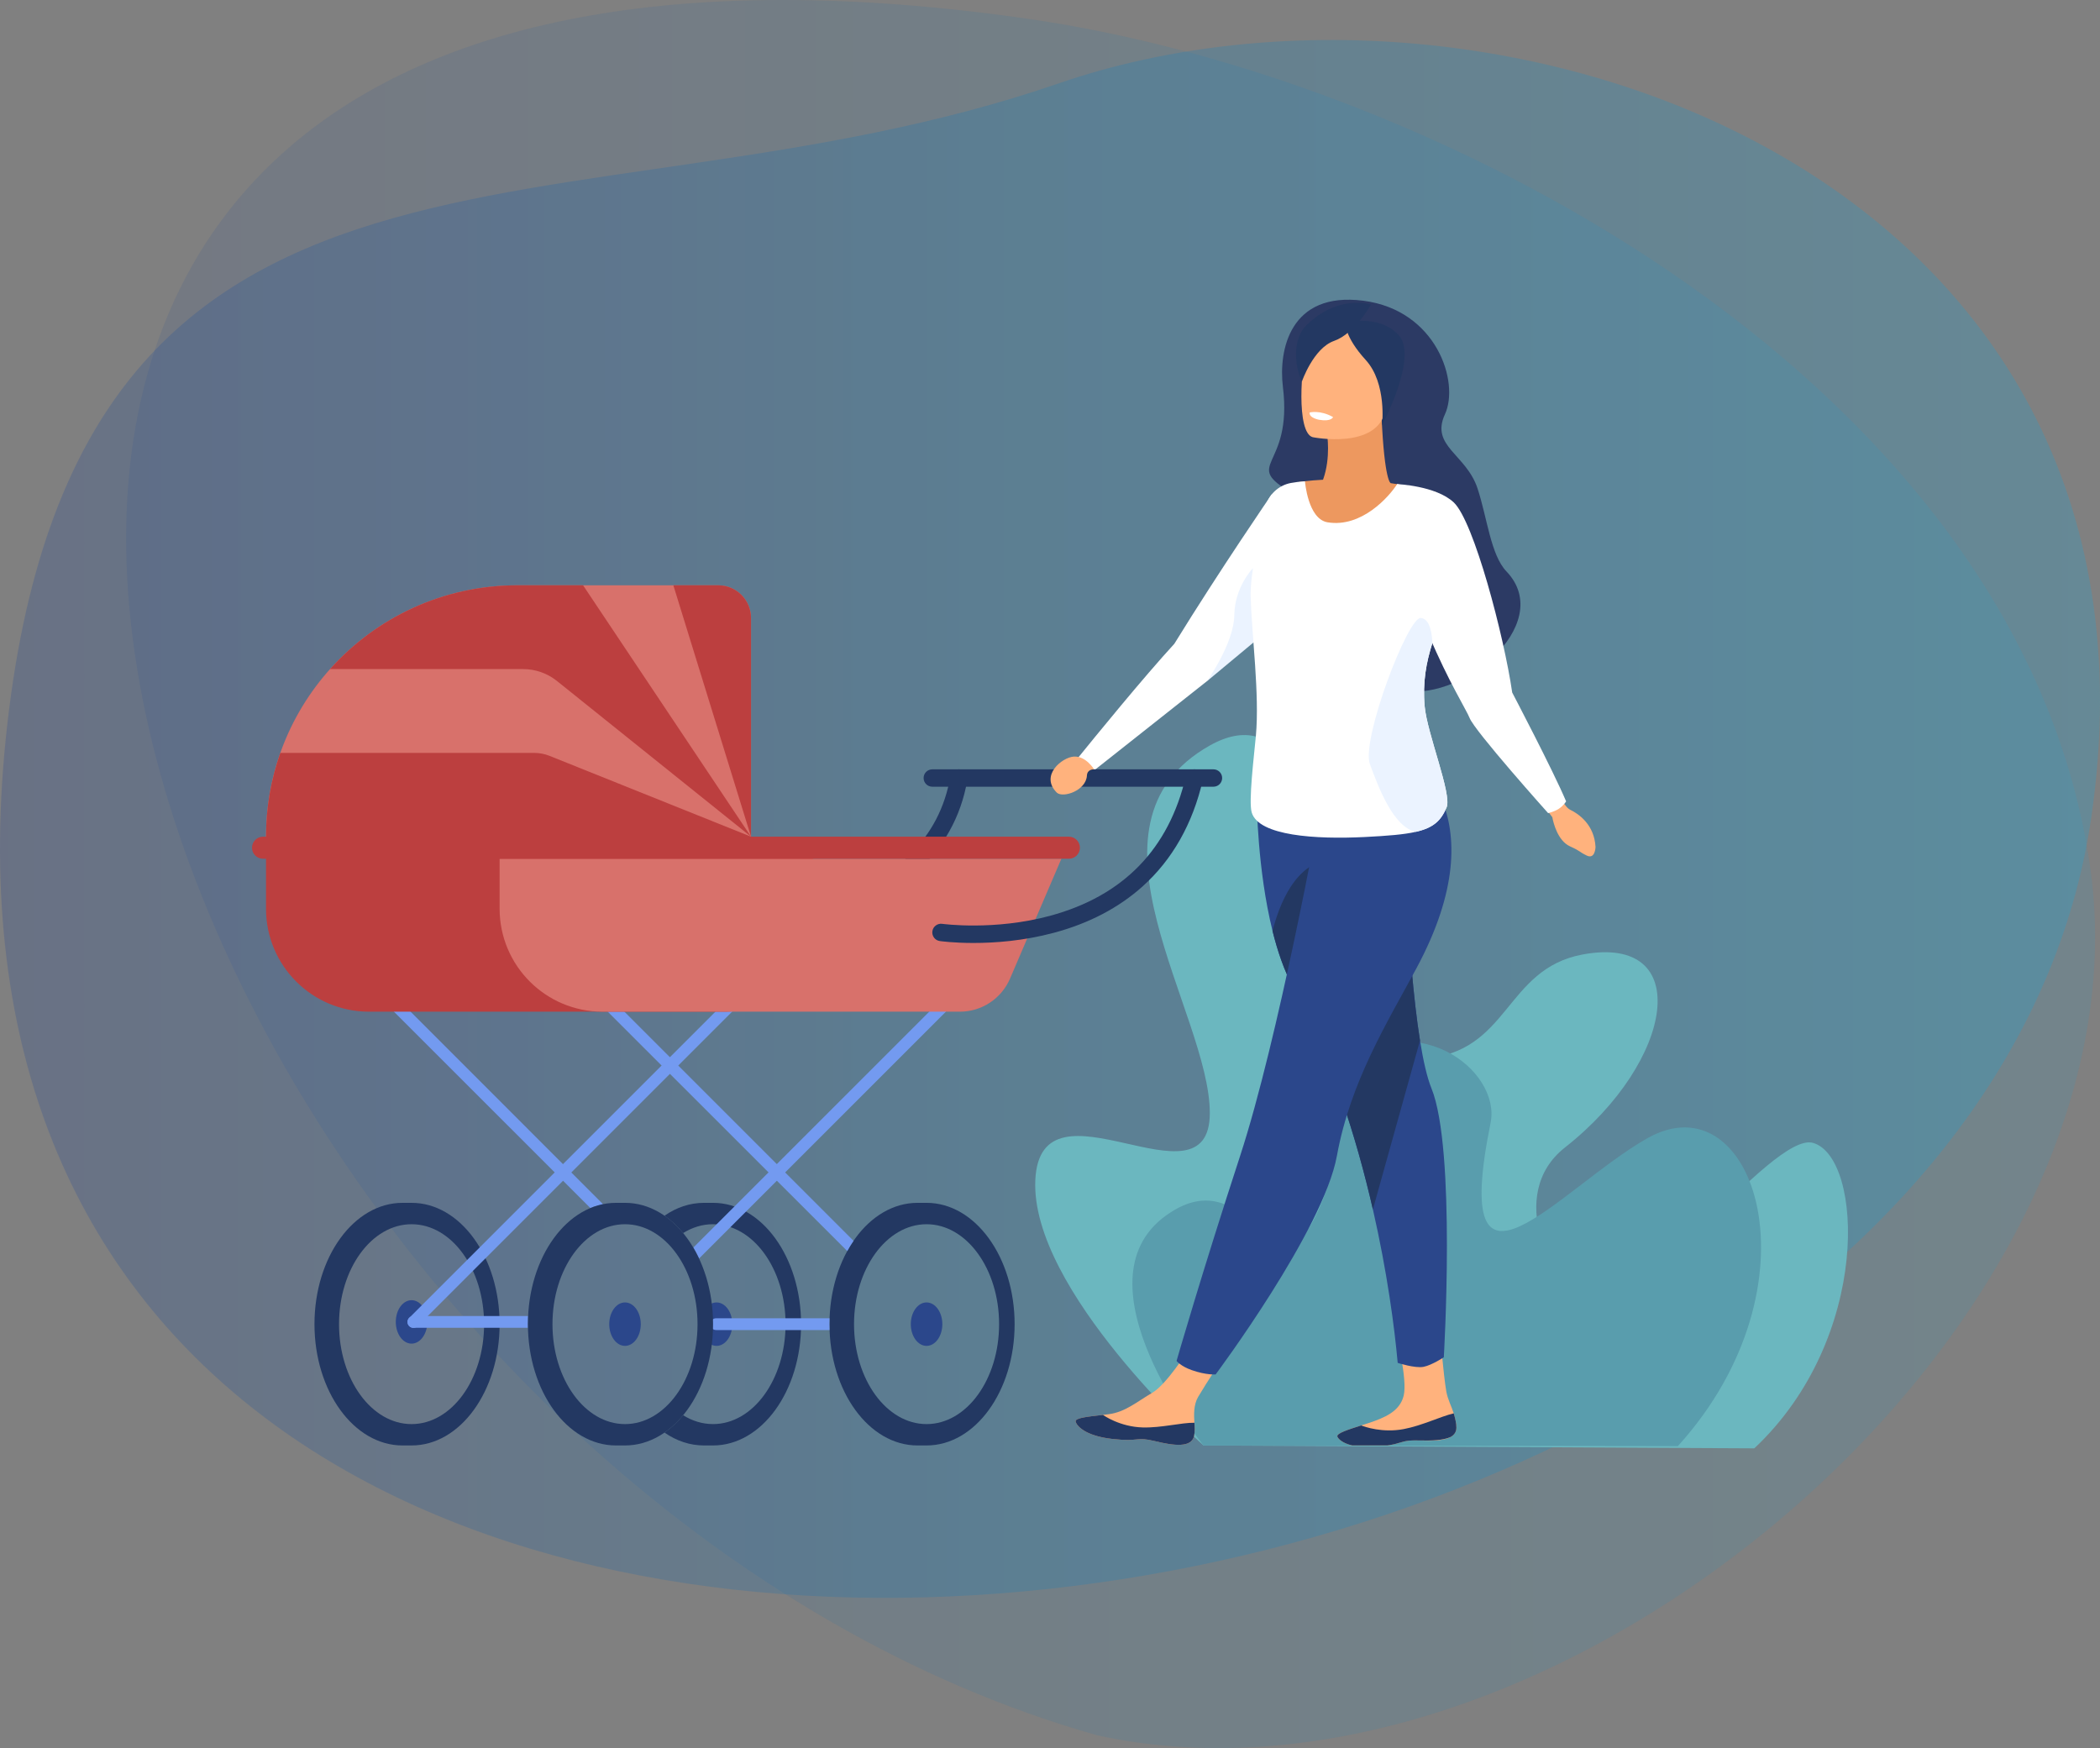 <?xml version="1.0" encoding="utf-8"?>
<!-- Generator: Adobe Illustrator 26.0.3, SVG Export Plug-In . SVG Version: 6.00 Build 0)  -->
<svg version="1.1" id="Layer_1" xmlns="http://www.w3.org/2000/svg" xmlns:xlink="http://www.w3.org/1999/xlink" x="0px" y="0px"
	 viewBox="0 0 180 149.838" style="enable-background:new 0 0 180 149.838;" xml:space="preserve">
<rect x="0" y="0" width="180" height="149.838" fill="#808080" stroke="none"/>
<style type="text/css">
	.st0{opacity:0.1;fill:url(#SVGID_1_);}
	.st1{opacity:0.2;fill:url(#SVGID_00000183209542966707786100000005224254361284811960_);}
	.st2{fill:#6BB7BF;}
	.st3{fill:#599DAD;}
	.st4{fill:#FFFFFF;}
	.st5{fill:#EBF3FF;}
	.st6{fill:#FFB27D;}
	.st7{fill:#2B478B;}
	.st8{fill:#233862;}
	.st9{fill:#2C3A64;}
	.st10{fill:#ED985F;}
	.st11{fill:#739AF0;}
	.st12{fill:#BC3F3F;}
	.st13{fill:#D8716B;}
</style>
<g>
	<g>
		<linearGradient id="SVGID_1_" gradientUnits="userSpaceOnUse" x1="10.812" y1="74.919" x2="179.579" y2="74.919">
			<stop  offset="1.385225e-07" style="stop-color:#0E3997"/>
			<stop  offset="0.489" style="stop-color:#007CC4"/>
			<stop  offset="1" style="stop-color:#00AEEF"/>
		</linearGradient>
		<path class="st0" d="M25.074,12.387c-38.176,32.399,5.545,118.381,68.969,136.356
			c19.437,4.246,41.726-4.241,58.679-18.626c17.423-14.783,29.208-35.796,26.459-55.61
			C173.497,33.519,124.198,6.766,87.999,1.597C57.483-2.762,37.169,2.122,25.074,12.387"/>
		
			<linearGradient id="SVGID_00000042704114145170473990000005246585666694217886_" gradientUnits="userSpaceOnUse" x1="9.094947e-13" y1="70.196" x2="180" y2="70.196">
			<stop  offset="1.385225e-07" style="stop-color:#0E3997"/>
			<stop  offset="0.489" style="stop-color:#007CC4"/>
			<stop  offset="1" style="stop-color:#00AEEF"/>
		</linearGradient>
		<path style="opacity:0.2;fill:url(#SVGID_00000042704114145170473990000005246585666694217886_);" d="M179.251,70.077
			c8.098-55.574-51.309-75.748-88.497-62.932C48.953,21.551,6.299,6.024,0.483,63.426
			C-10.455,171.399,167.75,149.006,179.251,70.077z"/>
	</g>
	<g>
		<path class="st2" d="M136.134,111.778c-3.144-1.589-7.11-9.395-1.998-13.417
			c9.464-7.446,11.09-18.325,1.517-16.546c-6.704,1.246-6.257,8.426-13.662,8.923
			c-8.029,0.539-6.211-33.634-18.293-26.836c-12.082,6.798,0.015,22.898,0,31.519
			c-0.015,8.621-14.509-3.705-14.956,5.721c-0.447,9.426,14.413,22.758,14.413,22.758l47.214,0.247
			c10.09-9.474,9.323-24.957,5.033-26.183C151.856,96.951,139.847,113.654,136.134,111.778z"/>
		<path class="st3" d="M141.185,97.575c-7.524,4.278-16.979,16.209-13.417-1.347
			c0.897-4.421-6.432-10.454-14.141-4.446c-7.709,6.008,2.173,3.758,0.542,8.821
			c-4.592,14.253-6.21-2.182-14.222,3.583c-8.012,5.765,3.208,19.715,3.208,19.715l40.66,0.055
			C156.319,110.163,150.401,92.335,141.185,97.575z"/>
		<g>
			<path class="st4" d="M109.005,42.376c0,0-4.398,6.399-8.346,12.805
				c-2.645,2.88-6.776,7.945-8.401,9.954c-0.312,0.385-0.097,0.963,0.391,1.052l0.477,0.087
				c0.195,0.035,0.395-0.019,0.544-0.149l9.82-7.766l6.555-7.747L109.005,42.376z"/>
			<path class="st5" d="M103.456,58.388l6.304-5.245l-2.365-4.441c0,0-1.572,1.613-1.597,4.021
				C105.774,55.132,103.456,58.388,103.456,58.388z"/>
			<path class="st6" d="M124.833,122.367c-0.001,0.374-0.185,0.632-0.498,0.804
				c-0.001,0.001-0.003,0.002-0.005,0.002c-0.58,0.319-1.597,0.351-2.704,0.302
				c-0.142-0.006-0.27-0.01-0.383-0.01c-0.031,0-0.06,0-0.089,0.002
				c-0.024,0-0.047,0.001-0.069,0.001c-0.909,0.022-0.985,0.252-2.172,0.431h-3.002
				c-0.825-0.194-1.19-0.548-1.277-0.752c-0.118-0.281,0.901-0.599,2.039-0.963
				c0.055-0.017,0.11-0.036,0.166-0.053c0.151-0.048,0.303-0.098,0.455-0.147
				c1.355-0.451,2.689-0.985,3.022-2.356c0.352-1.455-0.708-5.514-0.708-5.514l3.762-0.406
				c0,0,0.363,4.244,0.599,5.566c0.127,0.706,0.448,1.268,0.635,1.873
				c0.013,0.042,0.026,0.085,0.038,0.127C124.738,121.628,124.835,121.991,124.833,122.367z"/>
			<path class="st7" d="M123.756,116.339c0,0-1.013,0.675-1.736,0.82
				c-0.723,0.145-2.218-0.338-2.218-0.338c-0.271-3.039-0.901-7.792-2.125-13.155
				c-1.394-6.106-3.558-13.001-6.845-19.061c-0.755-1.393-1.327-3.076-1.759-4.819
				c-1.307-5.266-1.346-11.081-1.346-11.081l12.461-1.462c0,0,0.154,8.313,0.803,15.75
				c0.194,2.227,0.432,4.375,0.724,6.198c0.277,1.727,0.601,3.162,0.981,4.094
				C124.817,98.495,123.756,116.339,123.756,116.339z"/>
			<path class="st6" d="M102.353,123.063c-0.209,1.045-1.698,0.87-3.362,0.464
				c-1.664-0.406-1.268,0.077-3.636-0.185c-2.368-0.262-3.085-1.145-3.157-1.497
				c-0.065-0.312,1.105-0.423,2.36-0.567c0.158-0.018,0.316-0.037,0.475-0.057
				c1.417-0.178,2.454-1.092,3.741-1.843c1.219-0.711,3.038-3.609,3.038-3.609l3.247,0.257
				c0,0-1.704,2.588-2.363,3.714c-0.388,0.662-0.367,1.537-0.319,2.213
				C102.403,122.319,102.427,122.695,102.353,123.063z"/>
			<path class="st8" d="M98.991,123.527c-1.664-0.406-1.268,0.077-3.636-0.185
				c-2.368-0.262-3.085-1.145-3.157-1.497c-0.065-0.312,1.105-0.423,2.36-0.567l0.012,0.024
				c0,0,1.42,1.007,3.391,1.054c1.606,0.039,3.308-0.421,4.417-0.403
				c0.025,0.367,0.049,0.743-0.025,1.111C102.144,124.108,100.655,123.933,98.991,123.527z"/>
			<path class="st8" d="M121.714,89.192l-4.038,14.475c-1.394-6.106-3.558-13.001-6.845-19.061
				c-0.755-1.393-1.327-3.076-1.759-4.819c0.53-2.008,1.878-6.036,5.328-6.177
				c2.933-0.12,5.293,5.399,6.59,9.384C121.184,85.221,121.422,87.369,121.714,89.192z"/>
			<path class="st8" d="M118.913,123.9c1.187-0.18,1.263-0.409,2.172-0.431
				c0.022,0,0.045-0.001,0.069-0.001c0.028-0.002,0.058-0.002,0.089-0.002
				c0.116-0.001,0.243-0.001,0.384,0.003c1.085,0.031,2.086-0.01,2.703-0.296
				c0.002,0,0.004-0.002,0.005-0.002c0.314-0.173,0.498-0.43,0.498-0.804
				c0.002-0.375-0.095-0.739-0.191-1.093c-0.012-0.042-0.025-0.085-0.038-0.127
				c-1.131,0.263-2.705,1.051-4.288,1.349c-1.8,0.342-3.323-0.187-3.642-0.311
				c-1.138,0.364-2.156,0.682-2.039,0.963c0.086,0.204,0.452,0.559,1.277,0.752H118.913z"/>
			<path class="st7" d="M113.114,69.623c0,0-3.537,19.42-6.816,29.451
				c-3.279,10.031-5.45,17.579-5.45,17.579s0.352,0.456,1.308,0.791
				c1.248,0.438,2.043,0.366,2.043,0.366s9.236-12.37,10.393-18.736
				c1.158-6.366,4.305-11.412,6.816-16.076c3.601-6.688,3.462-11.409,2.154-14.5
				C122.239,65.368,113.114,69.623,113.114,69.623z"/>
			<path class="st6" d="M133.093,67.412l0.728,1.179c0.378,0.434,0.479,0.677,0.779,0.824
				c0.723,0.356,2.058,1.269,2.159,3.186c0,0-0.023,1.085-0.75,0.734
				c-0.728-0.352-0.41-0.319-1.444-0.793c-1.034-0.474-1.418-1.981-1.508-2.495l-0.844-1.108
				L133.093,67.412z"/>
			<path class="st9" d="M109.963,33.163c-0.386-3.151,0.598-8.193,6.887-7.387
				c6.289,0.806,8.271,6.986,7.002,9.734c-1.268,2.748,1.826,3.411,2.797,6.366
				c0.834,2.539,1.125,5.691,2.476,7.105c4.354,4.561-4.18,11.575-9.324,10.096
				c-9.37-2.694-10.577-3.096-10.244-10.458c0.17-3.772,3.105-5.234,1.242-6.325
				C106.298,39.658,110.836,40.293,109.963,33.163z"/>
			<path class="st10" d="M123.075,42.186c-1.39-0.355-2.685-0.603-3.871-0.772l0-0
				c0,0-0.531-0.104-0.784-5.683l-4.679,1.425c0,0,0.354,2.06-0.338,3.964
				c-1.243,0.063-1.967,0.192-2.059,0.192c0,0-4.002,8.65-3.361,12.612
				c0.642,3.962,0.447,15.158,0.447,15.158l13.92-0.173c0,0-0.488-2.895-1.771-6.157
				C119.298,59.492,123.075,42.186,123.075,42.186z"/>
			<path class="st6" d="M112.52,37.474c0,0,5.602,1.125,6.248-2.374c0.647-3.499,1.805-5.711-1.744-6.577
				c-3.549-0.866-4.493,0.34-4.993,1.456C111.532,31.094,111.08,37.091,112.52,37.474z"/>
			<path class="st4" d="M122.116,60.557c0.203,2.291,2.344,7.525,1.881,8.64
				c-0.485,1.171-1.159,1.764-2.634,2.103c-1.017,0.234-2.413,0.347-4.391,0.446
				c-4.194,0.208-9.067-0.096-9.678-2.09c-0.293-0.957,0.199-4.882,0.354-6.591
				c0.321-3.537-0.352-8.612-0.45-11.897c-0.058-1.951,0.763-5.673,1.241-7.655
				c0.259-1.075,1.119-1.908,2.205-2.113c0.342-0.065,0.743-0.117,1.21-0.147
				c0,0,0.246,3.238,1.936,3.517c2.922,0.482,5.276-2.194,5.964-3.272c0,0,3.356,0.847,4.34,1.97
				c0.933,1.063-0.343,8.938-0.627,9.694c-0.245,0.648-0.476,1.281-0.678,1.917
				C122.255,56.755,121.929,58.459,122.116,60.557z"/>
			<path class="st8" d="M115.314,27.65c0,0-0.098,1.187,1.744,3.201c1.842,2.014,1.403,5.604,1.403,5.604
				s3.105-5.836,1.448-7.699C118.253,26.892,115.314,27.65,115.314,27.65z"/>
			<path class="st8" d="M117.51,26.105c0,0-2.785-0.932-5.548,1.791c-1.19,1.173-1.011,3.479-0.373,4.817
				c0,0,0.979-2.867,2.762-3.493C116.133,28.596,117.51,26.105,117.51,26.105z"/>
			<path class="st4" d="M119.754,41.498c0,0,3.311,0.131,4.846,1.56
				c1.736,1.616,4.321,11.494,5.018,16.305c0,0,3.504,6.678,4.62,9.328c0,0-0.209,0.362-0.627,0.635
				c-0.405,0.265-0.916,0.37-0.916,0.37s-6.321-7.056-6.737-8.171
				C125.542,60.409,119.329,50.807,119.754,41.498z"/>
			<path class="st5" d="M123.997,69.197c-0.485,1.171-1.159,1.764-2.634,2.103
				c-1.972-0.379-3.272-4.007-3.941-5.792c-0.772-2.057,3.248-12.636,4.357-12.539
				c0.825,0.071,0.969,1.463,0.996,2.152c-0.533,1.677-0.846,3.338-0.659,5.436
				C122.32,62.847,124.46,68.082,123.997,69.197z"/>
			<path class="st4" d="M114.265,35.753c0,0-0.15,0.415-1.204,0.227c0,0-0.885-0.158-0.804-0.624
				C112.257,35.355,113.16,35.121,114.265,35.753z"/>
			<path class="st8" d="M60.515,80.671c-0.025,0-0.043-0-0.051-0
				c-0.411-0.003-0.742-0.339-0.739-0.751c0.003-0.409,0.336-0.739,0.745-0.739
				c0.002,0,0.004,0,0.006,0l0,0c0.048-0,4.833,0.016,9.807-1.572
				c6.52-2.081,10.278-5.797,11.17-11.045c0.069-0.406,0.453-0.679,0.859-0.61
				c0.406,0.069,0.679,0.454,0.61,0.859c-0.548,3.228-2.095,5.972-4.598,8.154
				c-1.973,1.721-4.538,3.09-7.623,4.071C65.725,80.62,61.082,80.671,60.515,80.671z"/>
			<ellipse class="st7" cx="35.277" cy="113.309" rx="1.352" ry="1.862"/>
			<path class="st8" d="M35.277,103.103h-0.775c-4.168,0-7.547,4.655-7.547,10.398s3.379,10.398,7.547,10.398
				h0.775c4.168,0,7.547-4.655,7.547-10.398S39.445,103.103,35.277,103.103z M35.277,122.068
				c-3.434,0-6.217-3.835-6.217-8.566c0-4.731,2.784-8.566,6.217-8.566
				c3.434,0,6.217,3.835,6.217,8.566C41.494,118.233,38.711,122.068,35.277,122.068z"/>
			<path class="st11" d="M62.927,85.828L62.927,85.828c-0.197-0.197-0.517-0.197-0.714,0l-27.132,27.132
				c-0.197,0.197-0.197,0.517,0,0.714l0,0c0.197,0.197,0.517,0.197,0.714,0l27.132-27.132
				C63.124,86.345,63.124,86.026,62.927,85.828z"/>
			<ellipse class="st7" cx="53.572" cy="113.502" rx="1.352" ry="1.862"/>
			<ellipse class="st7" cx="61.419" cy="113.502" rx="1.352" ry="1.862"/>
			<g>
				<path class="st8" d="M61.117,103.103h-0.775c-1.217,0-2.367,0.398-3.385,1.103
					c0.58,0.401,1.116,0.903,1.599,1.487c0.781-0.487,1.648-0.758,2.561-0.758
					c3.434,0,6.217,3.835,6.217,8.566s-2.784,8.566-6.217,8.566c-0.913,0-1.78-0.271-2.561-0.758
					c-0.482,0.585-1.019,1.086-1.599,1.487c1.018,0.705,2.167,1.103,3.385,1.103h0.775
					c4.168,0,7.547-4.655,7.547-10.398C68.663,107.759,65.284,103.103,61.117,103.103z"/>
			</g>
			<g>
				<path class="st11" d="M50.886,103.44l0.8-0.224l-17.381-17.387c-0.197-0.197-0.517-0.197-0.714,0
					c-0.197,0.197-0.197,0.517,0,0.714l17.013,17.007C50.729,103.499,50.768,103.484,50.886,103.44z"/>
			</g>
			<g>
				<path class="st11" d="M81.252,85.828c-0.197-0.197-0.517-0.197-0.714,0l-21.111,21.111
					c0.176,0.298,0.341,0.61,0.493,0.935l21.332-21.332C81.449,86.345,81.449,86.025,81.252,85.828z"/>
			</g>
			<ellipse class="st7" cx="79.42" cy="113.502" rx="1.352" ry="1.862"/>
			<path class="st8" d="M79.42,103.103h-0.775c-4.168,0-7.547,4.655-7.547,10.398
				s3.379,10.398,7.547,10.398h0.775c4.168,0,7.547-4.655,7.547-10.398S83.588,103.103,79.42,103.103z
				 M79.42,122.068c-3.434,0-6.217-3.835-6.217-8.566c0-4.731,2.784-8.566,6.217-8.566
				c3.434,0,6.217,3.835,6.217,8.566C85.638,118.233,82.854,122.068,79.42,122.068z"/>
			<g>
				<path class="st11" d="M73.161,106.359L52.63,85.828c-0.197-0.197-0.517-0.197-0.714,0
					c-0.197,0.197-0.197,0.517,0,0.714l20.706,20.695C72.805,106.895,72.941,106.694,73.161,106.359z"/>
			</g>
			<g>
				<path class="st11" d="M71.094,113.502c0-0.169,0.003-0.338,0.009-0.505h-9.721
					c-0.279,0-0.505,0.226-0.505,0.505c0,0.279,0.226,0.505,0.505,0.505h9.721
					C71.097,113.839,71.094,113.671,71.094,113.502z"/>
			</g>
			<path class="st12" d="M62.249,86.718H31.628c-4.875,0-8.827-3.952-8.827-8.827v-5.028h45.757
				c1.134,0,1.898,1.904,1.452,2.946l-3.459,8.073C65.813,85.603,64.121,86.718,62.249,86.718z"/>
			<path class="st13" d="M82.272,86.718H51.651c-4.875,0-8.827-3.952-8.827-8.827v-4.283h48.152
				l-4.402,10.274C85.835,85.603,84.144,86.718,82.272,86.718z"/>
			<path class="st12" d="M91.62,73.608H22.545c-0.522,0-0.945-0.423-0.945-0.945l0,0
				c0-0.522,0.423-0.945,0.945-0.945h69.075c0.522,0,0.945,0.423,0.945,0.945l0,0
				C92.564,73.185,92.141,73.608,91.62,73.608z"/>
			<path class="st13" d="M44.35,50.169c-11.901,0-21.549,9.648-21.549,21.549h20.023h1.527h20.023V52.975
				c0-1.55-1.256-2.806-2.806-2.806H44.35z"/>
			<path class="st12" d="M24.029,64.535c-0.794,2.247-1.228,4.664-1.228,7.183l0,1.145l41.572-0.2
				v-0.945l-17.264-6.927c-0.422-0.169-0.873-0.256-1.328-0.256H24.029z"/>
			<g>
				<path class="st12" d="M44.35,50.169c-6.382,0-12.115,2.775-16.06,7.183H44.843
					c1.053,0,2.074,0.359,2.895,1.018l16.635,13.348L49.977,50.169H44.35z"/>
				<path class="st12" d="M57.715,50.169l6.658,21.549V52.975c0-1.55-1.256-2.806-2.806-2.806H57.715z"/>
			</g>
			<g>
				<path class="st11" d="M45.251,113.502c0-0.235,0.006-0.467,0.017-0.698h-9.837
					c-0.279,0-0.505,0.226-0.505,0.505v0c0,0.279,0.226,0.505,0.505,0.505h9.824
					C45.252,113.71,45.251,113.606,45.251,113.502z"/>
			</g>
			<path class="st8" d="M83.442,80.828c-1.692,0-2.799-0.152-2.891-0.165
				c-0.407-0.058-0.69-0.435-0.633-0.842c0.058-0.407,0.435-0.69,0.842-0.633l0,0
				c0.044,0.006,4.461,0.606,9.234-0.685c6.286-1.7,10.207-5.732,11.653-11.982
				c0.093-0.401,0.493-0.65,0.894-0.558c0.401,0.093,0.651,0.493,0.558,0.894
				c-0.869,3.757-2.607,6.827-5.164,9.123c-2.041,1.832-4.597,3.17-7.598,3.974
				C87.723,80.655,85.249,80.828,83.442,80.828z"/>
			<path class="st8" d="M104.011,67.434H79.911c-0.411,0-0.745-0.333-0.745-0.745s0.334-0.745,0.745-0.745
				h24.1c0.411,0,0.745,0.334,0.745,0.745S104.422,67.434,104.011,67.434z"/>
			<path class="st6" d="M93.778,65.945c0,0-0.692-1.147-1.716-1.095s-2.958,1.629-1.468,3.101
				c0.54,0.466,2.498-0.183,2.57-1.471C93.196,65.9,93.778,65.945,93.778,65.945z"/>
			<path class="st8" d="M53.572,103.103h-0.775c-4.168,0-7.547,4.655-7.547,10.398
				c0,5.743,3.379,10.398,7.547,10.398h0.775c4.168,0,7.547-4.655,7.547-10.398
				C61.119,107.759,57.74,103.103,53.572,103.103z M53.572,122.068c-3.434,0-6.217-3.835-6.217-8.566
				c0-4.731,2.784-8.566,6.217-8.566c3.434,0,6.217,3.835,6.217,8.566
				C59.79,118.233,57.006,122.068,53.572,122.068z"/>
		</g>
	</g>
</g>
</svg>

